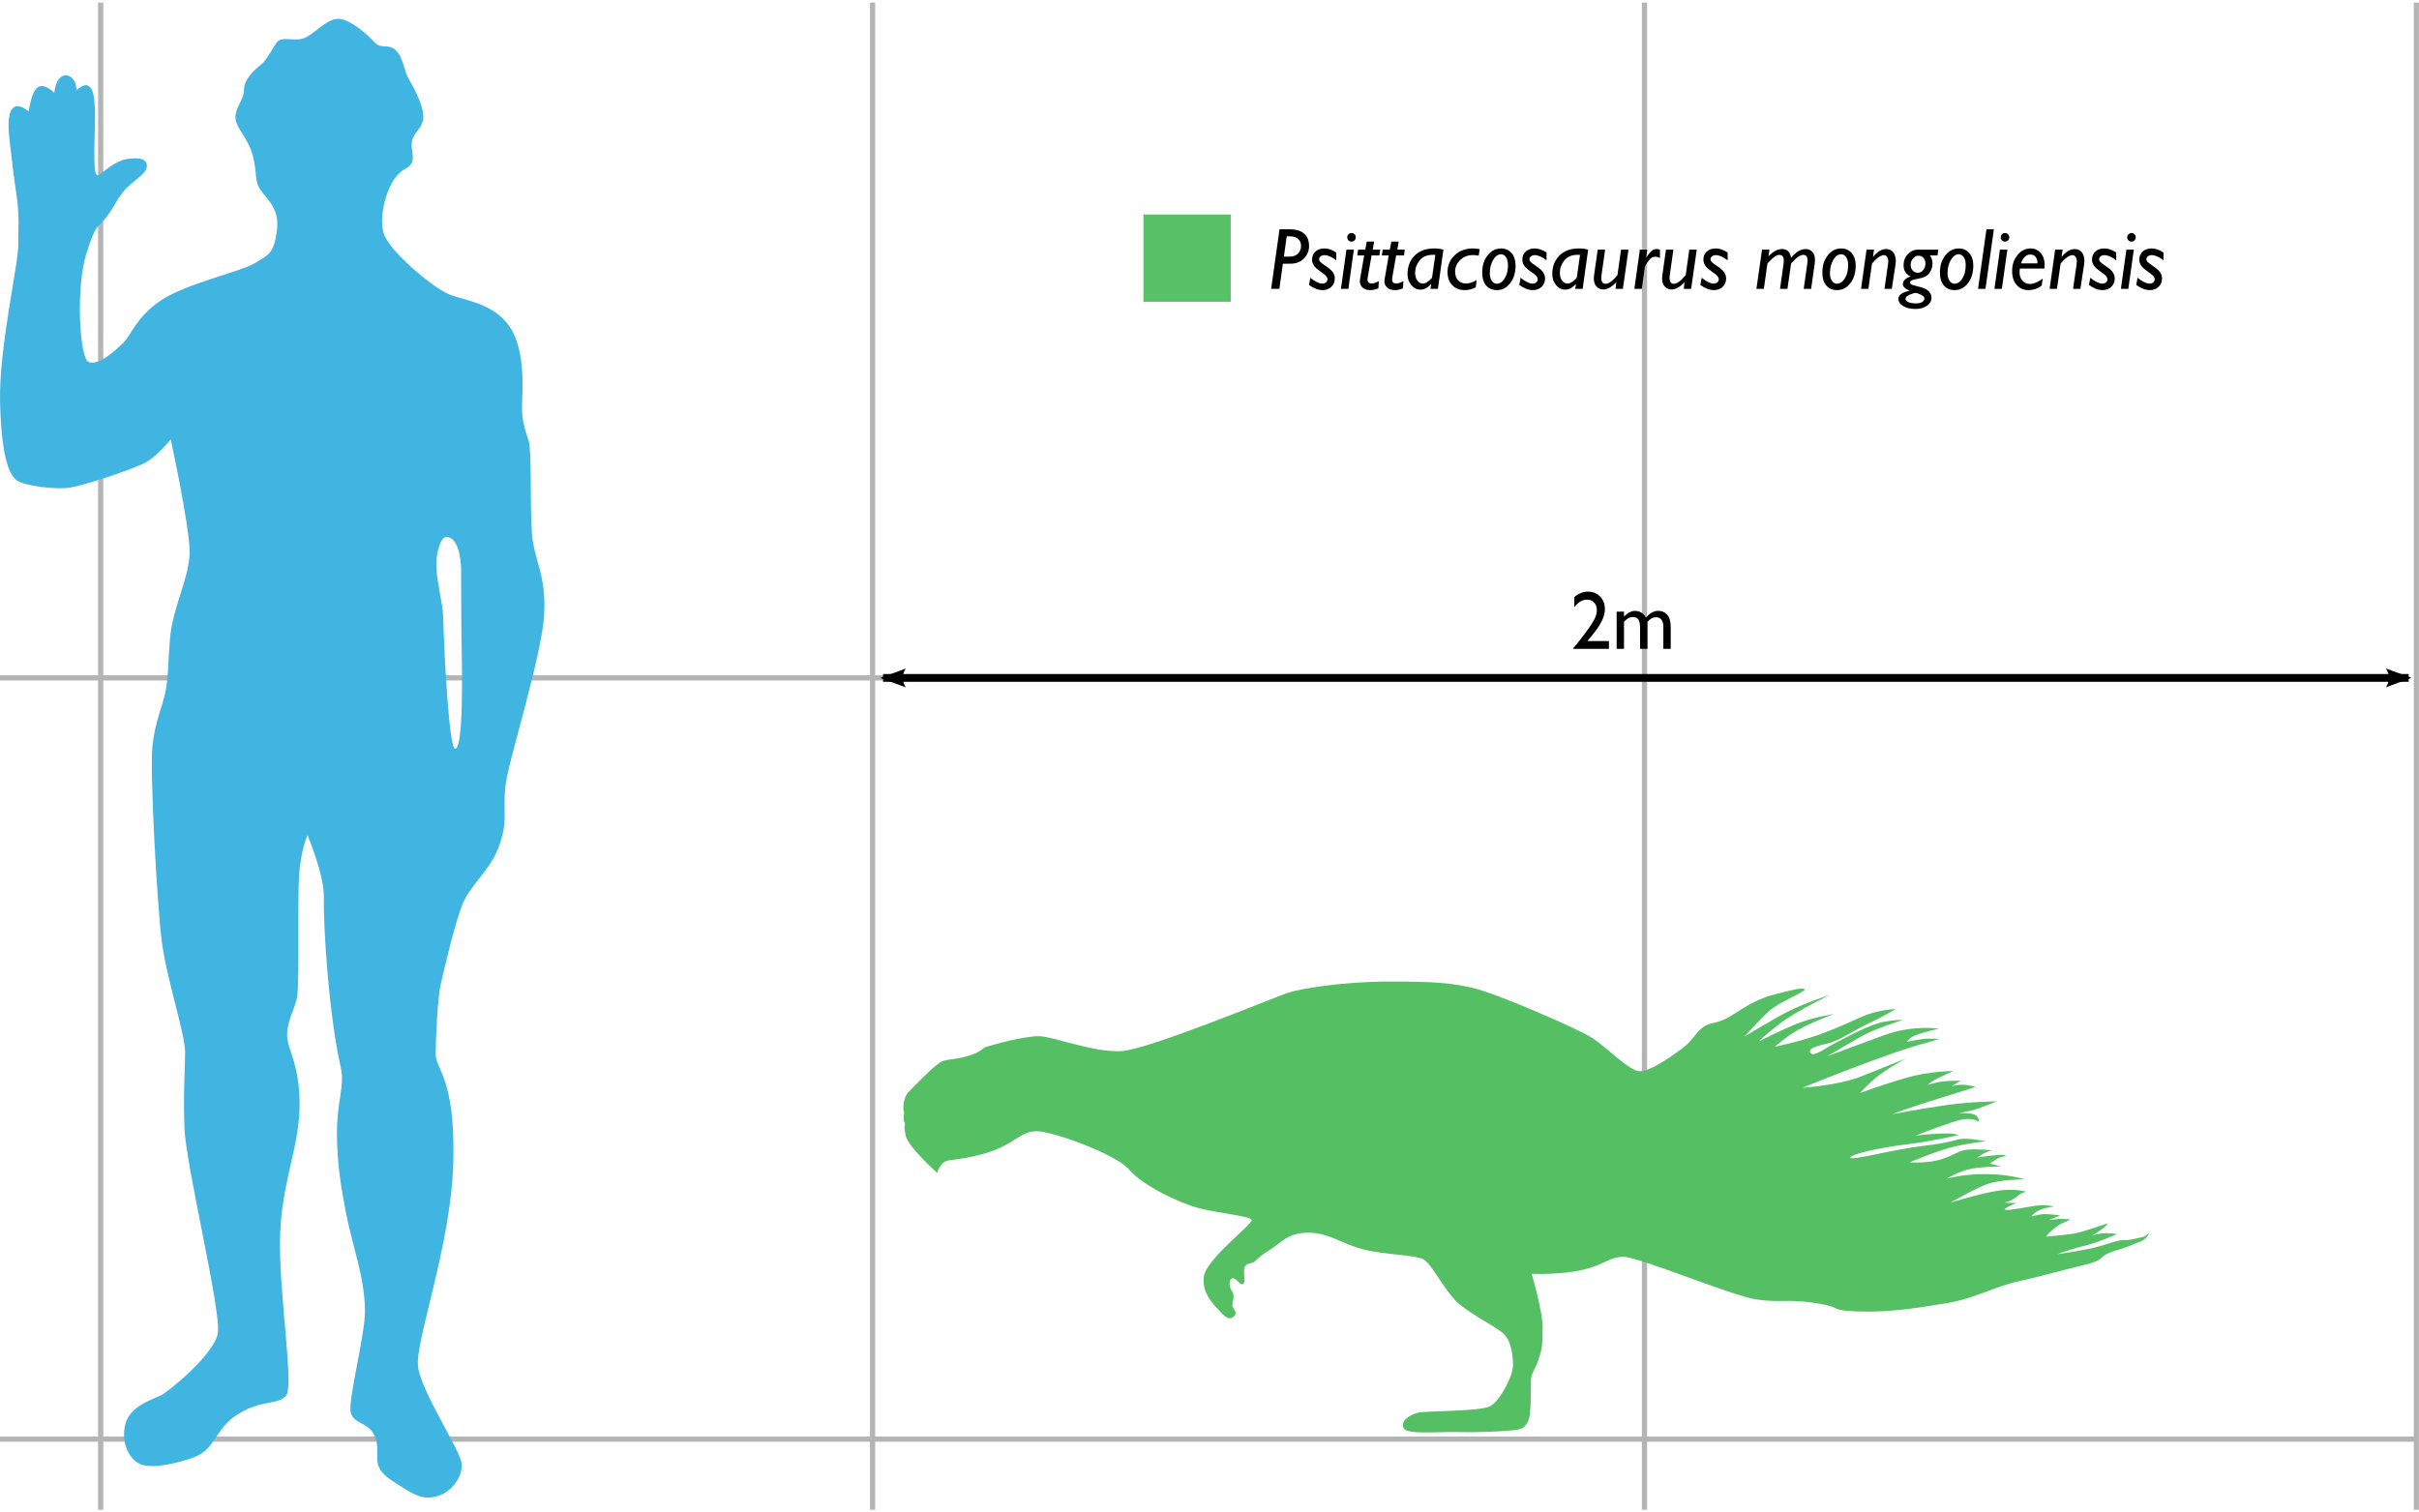 <?xml version="1.0" encoding="UTF-8" standalone="no"?>
<!-- Created with Inkscape (http://www.inkscape.org/) -->

<svg
   xmlns:svg="http://www.w3.org/2000/svg"
   xmlns="http://www.w3.org/2000/svg"
   version="1.1"
   width="466.937"
   height="292"
   id="svg2"
   style="display:inline">
  <defs
     id="defs4">
    <marker
       refX="0"
       refY="0"
       orient="auto"
       id="Arrow2Lend"
       style="overflow:visible">
      <path
         d="M 8.719,4.034 -2.207,0.016 8.719,-4.002 c -1.745,2.372 -1.735,5.617 -6e-7,8.035 z"
         transform="matrix(-1.1,0,0,-1.1,-1.1,0)"
         id="path3691"
         style="font-size:12px;fill-rule:evenodd;stroke-width:0.625;stroke-linejoin:round" />
    </marker>
    <marker
       refX="0"
       refY="0"
       orient="auto"
       id="Arrow2Lstart"
       style="overflow:visible">
      <path
         d="M 8.719,4.034 -2.207,0.016 8.719,-4.002 c -1.745,2.372 -1.735,5.617 -6e-7,8.035 z"
         transform="matrix(1.1,0,0,1.1,1.1,0)"
         id="path3688"
         style="font-size:12px;fill-rule:evenodd;stroke-width:0.625;stroke-linejoin:round" />
    </marker>
    <marker
       refX="0"
       refY="0"
       orient="auto"
       id="Arrow1Lstart"
       style="overflow:visible">
      <path
         d="M 0,0 5,-5 -12.5,0 5,5 0,0 z"
         transform="matrix(0.8,0,0,0.8,10,0)"
         id="path3670"
         style="fill-rule:evenodd;stroke:#000000;stroke-width:1pt;marker-start:none" />
    </marker>
    <marker
       refX="0"
       refY="0"
       orient="auto"
       id="Arrow2Lstart-1"
       style="overflow:visible">
      <path
         d="M 8.719,4.034 -2.207,0.016 8.719,-4.002 c -1.745,2.372 -1.735,5.617 -6e-7,8.035 z"
         transform="matrix(1.1,0,0,1.1,1.1,0)"
         id="path3688-7"
         style="font-size:12px;fill-rule:evenodd;stroke-width:0.625;stroke-linejoin:round" />
    </marker>
    <marker
       refX="0"
       refY="0"
       orient="auto"
       id="Arrow2Lend-4"
       style="overflow:visible">
      <path
         d="M 8.719,4.034 -2.207,0.016 8.719,-4.002 c -1.745,2.372 -1.735,5.617 -6e-7,8.035 z"
         transform="matrix(-1.1,0,0,-1.1,-1.1,0)"
         id="path3691-0"
         style="font-size:12px;fill-rule:evenodd;stroke-width:0.625;stroke-linejoin:round" />
    </marker>
  </defs>
  <g
     transform="translate(45.194,0.5)"
     id="layer3"
     style="display:inline">
    <path
       d="m -45.194,277.363 466.401,0"
       id="path4493"
       style="color:#000000;fill:none;stroke:#b4b4b4;stroke-width:1;stroke-linecap:butt;stroke-linejoin:miter;stroke-miterlimit:4;stroke-opacity:1;stroke-dasharray:none;stroke-dashoffset:0;marker:none;visibility:visible;display:inline;overflow:visible;enable-background:accumulate" />
    <path
       d="m 123.239,291 0,-291"
       id="path4495"
       style="color:#000000;fill:none;stroke:#b4b4b4;stroke-width:1;stroke-linecap:butt;stroke-linejoin:miter;stroke-miterlimit:4;stroke-opacity:1;stroke-dasharray:none;stroke-dashoffset:0;marker:none;visibility:visible;display:inline;overflow:visible;enable-background:accumulate" />
    <path
       d="m 272.236,291 0,-291"
       id="path4497"
       style="color:#000000;fill:none;stroke:#b4b4b4;stroke-width:1;stroke-linecap:butt;stroke-linejoin:miter;stroke-miterlimit:4;stroke-opacity:1;stroke-dasharray:none;stroke-dashoffset:0;marker:none;visibility:visible;display:inline;overflow:visible;enable-background:accumulate" />
    <path
       d="m 290,130.386 -335.194,0"
       id="path4499"
       style="color:#000000;fill:none;stroke:#b4b4b4;stroke-width:1;stroke-linecap:butt;stroke-linejoin:miter;stroke-miterlimit:4;stroke-opacity:1;stroke-dasharray:none;stroke-dashoffset:0;marker:none;visibility:visible;display:inline;overflow:visible;enable-background:accumulate" />
    <path
       d="m 421.234,291 0,-291"
       id="path4497-8"
       style="color:#000000;fill:none;stroke:#b4b4b4;stroke-width:1;stroke-linecap:butt;stroke-linejoin:miter;stroke-miterlimit:4;stroke-opacity:1;stroke-dasharray:none;stroke-dashoffset:0;marker:none;visibility:visible;display:inline;overflow:visible;enable-background:accumulate" />
    <path
       d="m 125.259,130.386 294.492,0"
       id="path3665"
       style="color:#000000;fill:none;stroke:#000000;stroke-width:1.5;stroke-opacity:1;marker:none;marker-start:url(#Arrow2Lstart);marker-end:url(#Arrow2Lend);visibility:visible;display:inline;overflow:visible;enable-background:accumulate" />
    <g
       id="text4673"
       style="font-size:31.973px;font-style:normal;font-variant:normal;font-weight:normal;font-stretch:normal;text-align:start;line-height:125%;writing-mode:lr-tb;text-anchor:start;fill:#000000;fill-opacity:1;stroke:none;font-family:Gisha;-inkscape-font-specification:Gisha">
      <path
         d="m 261.223,123.267 4.153,0 0,1.507 -6.9,0 0,-0.109 0.656,-0.773 c 1.025,-1.27 1.841,-2.347 2.447,-3.232 0.606,-0.885 1.002,-1.553 1.186,-2.006 0.185,-0.453 0.277,-0.9 0.277,-1.343 0,-0.614 -0.174,-1.107 -0.523,-1.479 -0.349,-0.372 -0.812,-0.558 -1.389,-0.558 -0.437,0 -0.868,0.129 -1.292,0.386 -0.424,0.258 -0.805,0.621 -1.144,1.089 l 0,-1.983 c 0.848,-0.692 1.722,-1.038 2.623,-1.038 0.952,10e-6 1.737,0.317 2.353,0.952 0.617,0.635 0.925,1.441 0.925,2.42 -10e-6,0.437 -0.077,0.904 -0.23,1.401 -0.154,0.497 -0.425,1.069 -0.816,1.717 -0.39,0.648 -1.054,1.531 -1.99,2.65 z"
         id="path4630"
         style="font-size:15.986px;font-family:Gill Sans MT;-inkscape-font-specification:Gill Sans MT" />
      <path
         d="m 272.815,119.559 0,5.214 -1.428,0 0,-3.997 c -1e-5,-0.796 -0.107,-1.352 -0.32,-1.667 -0.213,-0.315 -0.585,-0.472 -1.116,-0.472 -0.297,1e-5 -0.569,0.068 -0.816,0.203 -0.247,0.135 -0.529,0.375 -0.847,0.718 l 0,5.214 -1.421,0 0,-7.181 1.421,0 0,0.945 c 0.723,-0.723 1.431,-1.085 2.123,-1.085 0.911,0 1.616,0.432 2.115,1.296 0.76,-0.874 1.553,-1.311 2.381,-1.311 0.697,0 1.271,0.255 1.721,0.765 0.45,0.51 0.675,1.288 0.675,2.334 l 0,4.239 -1.421,0 0,-4.254 c -1e-5,-0.598 -0.122,-1.056 -0.367,-1.374 -0.245,-0.317 -0.596,-0.476 -1.054,-0.476 -0.588,10e-6 -1.137,0.297 -1.647,0.89 z"
         id="path4632"
         style="font-size:15.986px;font-family:Gill Sans MT;-inkscape-font-specification:Gill Sans MT" />
    </g>
    <path
       d="m 175.516,40.909 16.859,0 0,16.859 -16.859,0 0,-16.859 z"
       id="rect4677"
       style="font-size:20px;color:#000000;fill:#59c167;fill-opacity:1;fill-rule:nonzero;stroke:none;stroke-width:1;marker:none;visibility:visible;display:inline;overflow:visible;enable-background:accumulate" />
    <g
       id="text4679"
       style="font-size:16.867px;font-style:normal;font-variant:normal;font-weight:normal;font-stretch:normal;text-align:start;line-height:125%;writing-mode:lr-tb;text-anchor:start;fill:#000000;fill-opacity:1;stroke:none;font-family:Gisha;-inkscape-font-specification:Gisha">
      <path
         d="m 201.794,43.77 1.977,0 c 1.186,1.2e-5 2.103,0.275 2.751,0.824 0.648,0.549 0.972,1.362 0.972,2.438 -1e-5,0.884 -0.321,1.669 -0.964,2.355 -0.642,0.686 -1.546,1.03 -2.71,1.029 l -1.384,0 -0.675,4.859 -1.59,0 z m 1.384,1.367 -0.544,3.912 1.112,0 c 0.692,6e-6 1.231,-0.199 1.618,-0.597 0.387,-0.398 0.581,-0.891 0.581,-1.478 -1e-5,-0.555 -0.181,-0.999 -0.544,-1.334 -0.362,-0.335 -0.878,-0.502 -1.548,-0.502 z"
         id="path4636"
         style="font-style:italic;font-family:Gill Sans MT;-inkscape-font-specification:Gill Sans MT Italic" />
      <path
         d="m 212.748,48.258 0,1.499 c -0.873,-0.664 -1.633,-0.997 -2.281,-0.997 -0.291,7e-6 -0.535,0.078 -0.733,0.235 -0.198,0.156 -0.296,0.345 -0.296,0.564 -1e-5,0.143 0.062,0.295 0.185,0.457 0.124,0.162 0.513,0.463 1.169,0.902 0.656,0.439 1.098,0.843 1.326,1.211 0.228,0.368 0.342,0.741 0.342,1.12 -10e-6,0.664 -0.221,1.208 -0.663,1.631 -0.442,0.423 -1.003,0.634 -1.684,0.634 -0.84,0 -1.716,-0.332 -2.627,-0.997 l 0.247,-1.384 c 0.944,0.752 1.721,1.128 2.331,1.128 0.286,10e-7 0.52,-0.08 0.704,-0.239 0.184,-0.159 0.276,-0.36 0.276,-0.601 0,-0.181 -0.067,-0.366 -0.202,-0.556 -0.135,-0.189 -0.526,-0.509 -1.174,-0.959 -0.648,-0.45 -1.076,-0.851 -1.285,-1.202 -0.209,-0.351 -0.313,-0.706 -0.313,-1.062 0,-0.653 0.217,-1.179 0.651,-1.577 0.434,-0.398 1.01,-0.597 1.73,-0.597 0.758,8e-6 1.524,0.264 2.298,0.791 z"
         id="path4638"
         style="font-style:italic;font-family:Gill Sans MT;-inkscape-font-specification:Gill Sans MT Italic" />
      <path
         d="m 214.864,45.326 c 0,-0.231 0.081,-0.427 0.243,-0.589 0.162,-0.162 0.356,-0.243 0.581,-0.243 0.225,1.1e-5 0.419,0.081 0.581,0.243 0.162,0.162 0.243,0.358 0.243,0.589 0,0.225 -0.081,0.419 -0.243,0.581 -0.162,0.162 -0.356,0.243 -0.581,0.243 -0.225,9e-6 -0.419,-0.081 -0.581,-0.243 -0.162,-0.162 -0.243,-0.356 -0.243,-0.581 z m 1.277,2.372 -1.062,7.577 -1.433,0 1.062,-7.577 z"
         id="path4640"
         style="font-style:italic;font-family:Gill Sans MT;-inkscape-font-specification:Gill Sans MT Italic" />
      <path
         d="m 221.231,47.698 -0.156,1.12 -1.515,0 -0.725,4.143 c -0.038,0.209 -0.058,0.384 -0.058,0.527 0,0.494 0.266,0.741 0.799,0.741 0.395,10e-7 0.857,-0.151 1.384,-0.453 l -0.082,1.4 c -0.527,0.225 -1.051,0.338 -1.573,0.338 -0.62,0 -1.11,-0.158 -1.47,-0.474 -0.36,-0.316 -0.539,-0.732 -0.539,-1.248 0,-0.126 0.014,-0.255 0.041,-0.387 l 0.791,-4.587 -1.334,0 0.173,-1.12 1.375,0 0.288,-1.548 1.417,0 -0.264,1.548 z"
         id="path4642"
         style="font-style:italic;font-family:Gill Sans MT;-inkscape-font-specification:Gill Sans MT Italic" />
      <path
         d="m 225.975,47.698 -0.156,1.12 -1.515,0 -0.725,4.143 c -0.038,0.209 -0.058,0.384 -0.058,0.527 0,0.494 0.266,0.741 0.799,0.741 0.395,10e-7 0.857,-0.151 1.384,-0.453 l -0.082,1.4 c -0.527,0.225 -1.051,0.338 -1.573,0.338 -0.62,0 -1.11,-0.158 -1.47,-0.474 -0.36,-0.316 -0.539,-0.732 -0.539,-1.248 -10e-6,-0.126 0.014,-0.255 0.041,-0.387 l 0.791,-4.587 -1.334,0 0.173,-1.12 1.375,0 0.288,-1.548 1.417,0 -0.264,1.548 z"
         id="path4644"
         style="font-style:italic;font-family:Gill Sans MT;-inkscape-font-specification:Gill Sans MT Italic" />
      <path
         d="m 233.428,47.698 -1.062,7.577 -1.433,0 0.14,-0.873 -0.033,-0.041 c -0.664,0.708 -1.345,1.062 -2.043,1.062 -0.692,0 -1.281,-0.292 -1.767,-0.877 -0.486,-0.585 -0.729,-1.292 -0.729,-2.121 0,-1.439 0.452,-2.625 1.355,-3.558 0.903,-0.933 2.165,-1.4 3.784,-1.4 0.659,8e-6 1.255,0.077 1.787,0.231 z m -2.191,5.386 0.626,-4.373 c -0.154,-0.011 -0.302,-0.016 -0.445,-0.016 -1.126,7e-6 -1.982,0.358 -2.57,1.075 -0.588,0.717 -0.881,1.517 -0.881,2.401 0,0.609 0.141,1.108 0.424,1.495 0.283,0.387 0.641,0.581 1.075,0.581 0.346,1e-6 0.725,-0.172 1.137,-0.515 0.412,-0.343 0.623,-0.559 0.634,-0.647 z"
         id="path4646"
         style="font-style:italic;font-family:Gill Sans MT;-inkscape-font-specification:Gill Sans MT Italic" />
      <path
         d="m 239.836,53.587 -0.165,1.384 c -0.659,0.362 -1.362,0.544 -2.108,0.544 -1.016,0 -1.827,-0.317 -2.434,-0.951 -0.607,-0.634 -0.91,-1.481 -0.91,-2.541 0,-1.279 0.46,-2.358 1.38,-3.237 0.92,-0.878 2.096,-1.318 3.529,-1.318 0.362,8e-6 0.796,0.044 1.301,0.132 l -0.189,1.268 c -0.357,-0.082 -0.722,-0.124 -1.095,-0.124 -0.994,7e-6 -1.819,0.318 -2.475,0.955 -0.656,0.637 -0.984,1.381 -0.984,2.232 0,0.714 0.185,1.275 0.556,1.684 0.371,0.409 0.877,0.614 1.52,0.614 0.681,10e-7 1.373,-0.214 2.075,-0.642 z"
         id="path4648"
         style="font-style:italic;font-family:Gill Sans MT;-inkscape-font-specification:Gill Sans MT Italic" />
      <path
         d="m 244.539,47.468 c 0.851,8e-6 1.533,0.301 2.047,0.902 0.513,0.601 0.77,1.401 0.77,2.401 -1e-5,1.384 -0.346,2.52 -1.038,3.41 -0.692,0.889 -1.543,1.334 -2.553,1.334 -0.889,0 -1.587,-0.299 -2.092,-0.898 -0.505,-0.598 -0.758,-1.43 -0.758,-2.495 0,-1.323 0.349,-2.43 1.046,-3.319 0.697,-0.889 1.557,-1.334 2.578,-1.334 z m 0,1.128 c -0.588,6e-6 -1.094,0.364 -1.52,1.091 -0.426,0.728 -0.638,1.588 -0.638,2.582 -1e-5,0.593 0.128,1.076 0.383,1.45 0.255,0.373 0.572,0.56 0.951,0.56 0.598,1e-6 1.11,-0.34 1.536,-1.021 0.426,-0.681 0.638,-1.537 0.638,-2.57 -1e-5,-0.637 -0.124,-1.145 -0.371,-1.524 -0.247,-0.379 -0.574,-0.568 -0.98,-0.568 z"
         id="path4650"
         style="font-style:italic;font-family:Gill Sans MT;-inkscape-font-specification:Gill Sans MT Italic" />
      <path
         d="m 253.335,48.258 0,1.499 c -0.873,-0.664 -1.633,-0.997 -2.281,-0.997 -0.291,7e-6 -0.535,0.078 -0.733,0.235 -0.198,0.156 -0.296,0.345 -0.296,0.564 0,0.143 0.062,0.295 0.185,0.457 0.124,0.162 0.513,0.463 1.17,0.902 0.656,0.439 1.098,0.843 1.326,1.211 0.228,0.368 0.342,0.741 0.342,1.12 0,0.664 -0.221,1.208 -0.663,1.631 -0.442,0.423 -1.003,0.634 -1.684,0.634 -0.84,0 -1.716,-0.332 -2.627,-0.997 l 0.247,-1.384 c 0.944,0.752 1.721,1.128 2.331,1.128 0.286,10e-7 0.52,-0.08 0.704,-0.239 0.184,-0.159 0.276,-0.36 0.276,-0.601 0,-0.181 -0.067,-0.366 -0.202,-0.556 -0.135,-0.189 -0.526,-0.509 -1.174,-0.959 -0.648,-0.45 -1.076,-0.851 -1.285,-1.202 -0.209,-0.351 -0.313,-0.706 -0.313,-1.062 0,-0.653 0.217,-1.179 0.651,-1.577 0.434,-0.398 1.01,-0.597 1.73,-0.597 0.758,8e-6 1.524,0.264 2.298,0.791 z"
         id="path4652"
         style="font-style:italic;font-family:Gill Sans MT;-inkscape-font-specification:Gill Sans MT Italic" />
      <path
         d="m 261.365,47.698 -1.062,7.577 -1.433,0 0.14,-0.873 -0.033,-0.041 c -0.664,0.708 -1.345,1.062 -2.043,1.062 -0.692,0 -1.281,-0.292 -1.767,-0.877 -0.486,-0.585 -0.729,-1.292 -0.729,-2.121 0,-1.439 0.452,-2.625 1.355,-3.558 0.903,-0.933 2.165,-1.4 3.784,-1.4 0.659,8e-6 1.255,0.077 1.787,0.231 z m -2.191,5.386 0.626,-4.373 c -0.154,-0.011 -0.302,-0.016 -0.445,-0.016 -1.126,7e-6 -1.982,0.358 -2.57,1.075 -0.588,0.717 -0.881,1.517 -0.881,2.401 0,0.609 0.141,1.108 0.424,1.495 0.283,0.387 0.641,0.581 1.075,0.581 0.346,1e-6 0.725,-0.172 1.137,-0.515 0.412,-0.343 0.623,-0.559 0.634,-0.647 z"
         id="path4654"
         style="font-style:italic;font-family:Gill Sans MT;-inkscape-font-specification:Gill Sans MT Italic" />
      <path
         d="m 269.148,47.698 -1.079,7.577 -1.417,0 0.132,-1.285 c -0.873,0.933 -1.705,1.4 -2.495,1.4 -0.511,0 -0.943,-0.183 -1.297,-0.548 -0.354,-0.365 -0.531,-0.885 -0.531,-1.561 0,-0.192 0.014,-0.387 0.041,-0.585 l 0.708,-4.999 1.433,0 -0.708,4.999 c -0.022,0.165 -0.033,0.318 -0.033,0.461 -1e-5,0.758 0.28,1.137 0.84,1.137 0.588,1e-6 1.348,-0.557 2.281,-1.672 l 0.692,-4.925 z"
         id="path4656"
         style="font-style:italic;font-family:Gill Sans MT;-inkscape-font-specification:Gill Sans MT Italic" />
      <path
         d="m 272.78,47.698 -0.222,1.441 0.033,0.033 c 0.45,-0.642 0.807,-1.068 1.071,-1.277 0.264,-0.209 0.577,-0.313 0.939,-0.313 0.225,8e-6 0.434,0.038 0.626,0.115 l 0,1.622 c -0.302,-0.17 -0.596,-0.255 -0.881,-0.255 -0.28,6e-6 -0.53,0.07 -0.749,0.21 -0.22,0.14 -0.486,0.439 -0.799,0.898 -0.313,0.458 -0.475,0.737 -0.486,0.836 l -0.593,4.266 -1.433,0 1.062,-7.577 z"
         id="path4658"
         style="font-style:italic;font-family:Gill Sans MT;-inkscape-font-specification:Gill Sans MT Italic" />
      <path
         d="m 282.325,47.698 -1.079,7.577 -1.417,0 0.132,-1.285 c -0.873,0.933 -1.705,1.4 -2.495,1.4 -0.511,0 -0.943,-0.183 -1.297,-0.548 -0.354,-0.365 -0.531,-0.885 -0.531,-1.561 -10e-6,-0.192 0.014,-0.387 0.041,-0.585 l 0.708,-4.999 1.433,0 -0.708,4.999 c -0.022,0.165 -0.033,0.318 -0.033,0.461 0,0.758 0.28,1.137 0.84,1.137 0.587,1e-6 1.348,-0.557 2.281,-1.672 l 0.692,-4.925 z"
         id="path4660"
         style="font-style:italic;font-family:Gill Sans MT;-inkscape-font-specification:Gill Sans MT Italic" />
      <path
         d="m 288.288,48.258 0,1.499 c -0.873,-0.664 -1.633,-0.997 -2.281,-0.997 -0.291,7e-6 -0.535,0.078 -0.733,0.235 -0.198,0.156 -0.296,0.345 -0.296,0.564 -10e-6,0.143 0.062,0.295 0.185,0.457 0.124,0.162 0.513,0.463 1.169,0.902 0.656,0.439 1.098,0.843 1.326,1.211 0.228,0.368 0.342,0.741 0.342,1.12 -10e-6,0.664 -0.221,1.208 -0.663,1.631 -0.442,0.423 -1.003,0.634 -1.684,0.634 -0.84,0 -1.716,-0.332 -2.627,-0.997 l 0.247,-1.384 c 0.944,0.752 1.721,1.128 2.331,1.128 0.286,10e-7 0.52,-0.08 0.704,-0.239 0.184,-0.159 0.276,-0.36 0.276,-0.601 0,-0.181 -0.067,-0.366 -0.202,-0.556 -0.135,-0.189 -0.526,-0.509 -1.174,-0.959 -0.648,-0.45 -1.076,-0.851 -1.285,-1.202 -0.209,-0.351 -0.313,-0.706 -0.313,-1.062 -10e-6,-0.653 0.217,-1.179 0.651,-1.577 0.434,-0.398 1.01,-0.597 1.73,-0.597 0.758,8e-6 1.524,0.264 2.298,0.791 z"
         id="path4662"
         style="font-style:italic;font-family:Gill Sans MT;-inkscape-font-specification:Gill Sans MT Italic" />
      <path
         d="m 296.359,47.698 -0.198,1.318 c 0.884,-0.955 1.765,-1.433 2.644,-1.433 0.977,8e-6 1.551,0.568 1.721,1.705 0.922,-1.137 1.867,-1.705 2.833,-1.705 0.538,8e-6 0.97,0.184 1.297,0.552 0.327,0.368 0.49,0.884 0.49,1.548 -1e-5,0.209 -0.017,0.437 -0.049,0.684 l -0.692,4.909 -1.433,0 0.708,-4.975 c 0.027,-0.17 0.041,-0.329 0.041,-0.478 -1e-5,-0.741 -0.272,-1.112 -0.815,-1.112 -0.137,7e-6 -0.288,0.029 -0.453,0.086 -0.165,0.058 -0.349,0.152 -0.552,0.284 -0.203,0.132 -0.479,0.371 -0.828,0.717 -0.349,0.346 -0.531,0.568 -0.548,0.667 l -0.692,4.81 -1.433,0 0.675,-4.793 c 0.038,-0.236 0.058,-0.447 0.058,-0.634 0,-0.758 -0.299,-1.137 -0.898,-1.137 -0.379,7e-6 -0.85,0.265 -1.412,0.795 -0.563,0.53 -0.852,0.85 -0.869,0.959 l -0.675,4.81 -1.433,0 1.079,-7.577 z"
         id="path4664"
         style="font-style:italic;font-family:Gill Sans MT;-inkscape-font-specification:Gill Sans MT Italic" />
      <path
         d="m 310.196,47.468 c 0.851,8e-6 1.533,0.301 2.047,0.902 0.513,0.601 0.77,1.401 0.77,2.401 -10e-6,1.384 -0.346,2.52 -1.038,3.41 -0.692,0.889 -1.543,1.334 -2.553,1.334 -0.889,0 -1.587,-0.299 -2.092,-0.898 -0.505,-0.598 -0.758,-1.43 -0.758,-2.495 0,-1.323 0.349,-2.43 1.046,-3.319 0.697,-0.889 1.557,-1.334 2.578,-1.334 z m 0,1.128 c -0.588,6e-6 -1.094,0.364 -1.52,1.091 -0.426,0.728 -0.638,1.588 -0.638,2.582 0,0.593 0.128,1.076 0.383,1.45 0.255,0.373 0.572,0.56 0.951,0.56 0.598,1e-6 1.11,-0.34 1.536,-1.021 0.426,-0.681 0.638,-1.537 0.638,-2.57 0,-0.637 -0.124,-1.145 -0.371,-1.524 -0.247,-0.379 -0.574,-0.568 -0.98,-0.568 z"
         id="path4666"
         style="font-style:italic;font-family:Gill Sans MT;-inkscape-font-specification:Gill Sans MT Italic" />
      <path
         d="m 316.546,47.698 -0.189,1.334 0.033,0.033 c 0.807,-0.988 1.644,-1.482 2.512,-1.482 0.587,8e-6 1.043,0.216 1.367,0.647 0.324,0.431 0.486,0.987 0.486,1.668 0,0.192 -0.017,0.393 -0.049,0.601 l -0.725,4.777 -1.417,0 0.692,-4.826 c 0.027,-0.17 0.041,-0.327 0.041,-0.469 -1e-5,-0.395 -0.082,-0.697 -0.247,-0.906 -0.165,-0.209 -0.371,-0.313 -0.618,-0.313 -0.143,7e-6 -0.303,0.036 -0.482,0.107 -0.178,0.071 -0.369,0.181 -0.572,0.329 -0.203,0.148 -0.454,0.373 -0.754,0.675 -0.299,0.302 -0.457,0.494 -0.474,0.577 l -0.692,4.826 -1.417,0 1.062,-7.577 z"
         id="path4668"
         style="font-style:italic;font-family:Gill Sans MT;-inkscape-font-specification:Gill Sans MT Italic" />
      <path
         d="m 328.949,47.698 -0.148,1.12 -1.466,0 c 0.335,0.472 0.502,0.972 0.502,1.499 0,0.604 -0.136,1.137 -0.408,1.598 -0.272,0.461 -0.604,0.787 -0.997,0.976 -0.393,0.189 -0.899,0.34 -1.52,0.453 -0.62,0.113 -1.013,0.225 -1.178,0.338 -0.165,0.113 -0.247,0.246 -0.247,0.399 0,0.115 0.071,0.221 0.214,0.317 0.143,0.096 0.657,0.251 1.544,0.465 0.887,0.214 1.507,0.501 1.861,0.861 0.354,0.36 0.531,0.784 0.531,1.272 -10e-6,0.615 -0.291,1.128 -0.873,1.54 -0.582,0.412 -1.321,0.618 -2.215,0.618 -0.961,-4e-6 -1.75,-0.187 -2.368,-0.56 -0.618,-0.373 -0.927,-0.84 -0.927,-1.4 0,-0.73 0.728,-1.252 2.183,-1.565 -0.879,-0.324 -1.318,-0.769 -1.318,-1.334 0,-0.291 0.135,-0.564 0.404,-0.819 0.269,-0.255 0.634,-0.449 1.095,-0.581 -0.911,-0.434 -1.367,-1.159 -1.367,-2.174 0,-0.851 0.276,-1.568 0.828,-2.15 0.552,-0.582 1.215,-0.873 1.989,-0.873 z m -3.962,4.456 c 0.434,4e-6 0.789,-0.177 1.067,-0.531 0.277,-0.354 0.416,-0.767 0.416,-1.24 0,-0.445 -0.128,-0.808 -0.383,-1.091 -0.255,-0.283 -0.578,-0.424 -0.968,-0.424 -0.384,6e-6 -0.73,0.178 -1.038,0.535 -0.307,0.357 -0.461,0.763 -0.461,1.219 -1e-5,0.445 0.129,0.811 0.387,1.1 0.258,0.288 0.585,0.432 0.98,0.432 z m -0.321,5.922 c 0.489,-3e-6 0.878,-0.088 1.17,-0.264 0.291,-0.176 0.436,-0.404 0.437,-0.684 -1e-5,-0.275 -0.239,-0.523 -0.717,-0.745 -0.478,-0.222 -0.802,-0.334 -0.972,-0.334 -0.214,-10e-7 -0.594,0.114 -1.141,0.342 -0.546,0.228 -0.819,0.485 -0.819,0.77 0,0.28 0.183,0.502 0.548,0.667 0.365,0.165 0.863,0.247 1.495,0.247 z"
         id="path4670"
         style="font-style:italic;font-family:Gill Sans MT;-inkscape-font-specification:Gill Sans MT Italic" />
      <path
         d="m 332.894,47.468 c 0.851,8e-6 1.533,0.301 2.047,0.902 0.513,0.601 0.77,1.401 0.77,2.401 -1e-5,1.384 -0.346,2.52 -1.038,3.41 -0.692,0.889 -1.543,1.334 -2.553,1.334 -0.889,0 -1.587,-0.299 -2.092,-0.898 -0.505,-0.598 -0.758,-1.43 -0.758,-2.495 0,-1.323 0.349,-2.43 1.046,-3.319 0.697,-0.889 1.557,-1.334 2.578,-1.334 z m 0,1.128 c -0.588,6e-6 -1.094,0.364 -1.52,1.091 -0.426,0.728 -0.638,1.588 -0.638,2.582 0,0.593 0.128,1.076 0.383,1.45 0.255,0.373 0.572,0.56 0.951,0.56 0.598,1e-6 1.11,-0.34 1.536,-1.021 0.426,-0.681 0.638,-1.537 0.638,-2.57 0,-0.637 -0.124,-1.145 -0.371,-1.524 -0.247,-0.379 -0.574,-0.568 -0.98,-0.568 z"
         id="path4672"
         style="font-style:italic;font-family:Gill Sans MT;-inkscape-font-specification:Gill Sans MT Italic" />
      <path
         d="m 339.681,43.77 -1.622,11.506 -1.433,0 1.622,-11.506 z"
         id="path4674"
         style="font-style:italic;font-family:Gill Sans MT;-inkscape-font-specification:Gill Sans MT Italic" />
      <path
         d="m 341.007,45.326 c 0,-0.231 0.081,-0.427 0.243,-0.589 0.162,-0.162 0.356,-0.243 0.581,-0.243 0.225,1.1e-5 0.419,0.081 0.581,0.243 0.162,0.162 0.243,0.358 0.243,0.589 0,0.225 -0.081,0.419 -0.243,0.581 -0.162,0.162 -0.356,0.243 -0.581,0.243 -0.225,9e-6 -0.419,-0.081 -0.581,-0.243 -0.162,-0.162 -0.243,-0.356 -0.243,-0.581 z m 1.277,2.372 -1.062,7.577 -1.433,0 1.062,-7.577 z"
         id="path4676"
         style="font-style:italic;font-family:Gill Sans MT;-inkscape-font-specification:Gill Sans MT Italic" />
      <path
         d="m 349.111,53.299 -0.206,1.367 c -0.769,0.566 -1.612,0.848 -2.528,0.848 -0.955,0 -1.723,-0.334 -2.302,-1.001 -0.579,-0.667 -0.869,-1.555 -0.869,-2.664 0,-1.235 0.347,-2.274 1.042,-3.117 0.695,-0.843 1.544,-1.264 2.549,-1.264 0.769,8e-6 1.408,0.295 1.919,0.885 0.511,0.59 0.766,1.352 0.766,2.285 0,0.231 -0.017,0.467 -0.049,0.708 l -4.727,0 c -0.044,0.253 -0.066,0.494 -0.066,0.725 0,0.697 0.191,1.248 0.572,1.651 0.382,0.404 0.861,0.605 1.437,0.605 0.703,1e-6 1.524,-0.343 2.463,-1.029 z m -4.184,-2.948 3.171,0 c 0,-0.527 -0.119,-0.943 -0.358,-1.248 -0.239,-0.305 -0.575,-0.457 -1.009,-0.457 -0.824,6e-6 -1.425,0.568 -1.804,1.705 z"
         id="path4678"
         style="font-style:italic;font-family:Gill Sans MT;-inkscape-font-specification:Gill Sans MT Italic" />
      <path
         d="m 352.949,47.698 -0.189,1.334 0.033,0.033 c 0.807,-0.988 1.644,-1.482 2.512,-1.482 0.587,8e-6 1.043,0.216 1.367,0.647 0.324,0.431 0.486,0.987 0.486,1.668 0,0.192 -0.017,0.393 -0.049,0.601 l -0.725,4.777 -1.417,0 0.692,-4.826 c 0.027,-0.17 0.041,-0.327 0.041,-0.469 -10e-6,-0.395 -0.082,-0.697 -0.247,-0.906 -0.165,-0.209 -0.371,-0.313 -0.618,-0.313 -0.143,7e-6 -0.303,0.036 -0.482,0.107 -0.178,0.071 -0.369,0.181 -0.572,0.329 -0.203,0.148 -0.454,0.373 -0.754,0.675 -0.299,0.302 -0.457,0.494 -0.474,0.577 l -0.692,4.826 -1.417,0 1.062,-7.577 z"
         id="path4680"
         style="font-style:italic;font-family:Gill Sans MT;-inkscape-font-specification:Gill Sans MT Italic" />
      <path
         d="m 363.301,48.258 0,1.499 c -0.873,-0.664 -1.633,-0.997 -2.281,-0.997 -0.291,7e-6 -0.535,0.078 -0.733,0.235 -0.198,0.156 -0.296,0.345 -0.296,0.564 0,0.143 0.062,0.295 0.185,0.457 0.124,0.162 0.513,0.463 1.17,0.902 0.656,0.439 1.098,0.843 1.326,1.211 0.228,0.368 0.342,0.741 0.342,1.12 0,0.664 -0.221,1.208 -0.663,1.631 -0.442,0.423 -1.003,0.634 -1.684,0.634 -0.84,0 -1.716,-0.332 -2.627,-0.997 l 0.247,-1.384 c 0.944,0.752 1.721,1.128 2.331,1.128 0.286,10e-7 0.52,-0.08 0.704,-0.239 0.184,-0.159 0.276,-0.36 0.276,-0.601 -10e-6,-0.181 -0.067,-0.366 -0.202,-0.556 -0.135,-0.189 -0.526,-0.509 -1.174,-0.959 -0.648,-0.45 -1.076,-0.851 -1.285,-1.202 -0.209,-0.351 -0.313,-0.706 -0.313,-1.062 0,-0.653 0.217,-1.179 0.651,-1.577 0.434,-0.398 1.01,-0.597 1.73,-0.597 0.758,8e-6 1.524,0.264 2.298,0.791 z"
         id="path4682"
         style="font-style:italic;font-family:Gill Sans MT;-inkscape-font-specification:Gill Sans MT Italic" />
      <path
         d="m 365.418,45.326 c 0,-0.231 0.081,-0.427 0.243,-0.589 0.162,-0.162 0.356,-0.243 0.581,-0.243 0.225,1.1e-5 0.419,0.081 0.581,0.243 0.162,0.162 0.243,0.358 0.243,0.589 0,0.225 -0.081,0.419 -0.243,0.581 -0.162,0.162 -0.356,0.243 -0.581,0.243 -0.225,9e-6 -0.419,-0.081 -0.581,-0.243 -0.162,-0.162 -0.243,-0.356 -0.243,-0.581 z m 1.277,2.372 -1.062,7.577 -1.433,0 1.062,-7.577 z"
         id="path4684"
         style="font-style:italic;font-family:Gill Sans MT;-inkscape-font-specification:Gill Sans MT Italic" />
      <path
         d="m 372.427,48.258 0,1.499 c -0.873,-0.664 -1.633,-0.997 -2.281,-0.997 -0.291,7e-6 -0.535,0.078 -0.733,0.235 -0.198,0.156 -0.296,0.345 -0.296,0.564 0,0.143 0.062,0.295 0.185,0.457 0.124,0.162 0.513,0.463 1.17,0.902 0.656,0.439 1.098,0.843 1.326,1.211 0.228,0.368 0.342,0.741 0.342,1.12 -1e-5,0.664 -0.221,1.208 -0.663,1.631 -0.442,0.423 -1.003,0.634 -1.684,0.634 -0.84,0 -1.716,-0.332 -2.627,-0.997 l 0.247,-1.384 c 0.944,0.752 1.721,1.128 2.331,1.128 0.286,10e-7 0.52,-0.08 0.704,-0.239 0.184,-0.159 0.276,-0.36 0.276,-0.601 0,-0.181 -0.067,-0.366 -0.202,-0.556 -0.135,-0.189 -0.526,-0.509 -1.174,-0.959 -0.648,-0.45 -1.076,-0.851 -1.285,-1.202 -0.209,-0.351 -0.313,-0.706 -0.313,-1.062 0,-0.653 0.217,-1.179 0.651,-1.577 0.434,-0.398 1.01,-0.597 1.73,-0.597 0.758,8e-6 1.524,0.264 2.298,0.791 z"
         id="path4686"
         style="font-style:italic;font-family:Gill Sans MT;-inkscape-font-specification:Gill Sans MT Italic" />
    </g>
    <path
       d="m 142.596,226.435 c 0,0 -5.556,-4.95 -6.061,-7.173 -0.505,-2.223 0.101,-2.071 -0.253,-2.627 -0.354,-0.556 0.051,-1.616 -0.101,-2.02 -0.152,-0.404 -0.253,-2.627 1.01,-3.889 1.263,-1.263 5.304,-5.556 6.617,-5.91 1.313,-0.354 3.182,-0.354 5.455,-1.162 2.273,-0.808 1.768,-1.212 3.081,-1.616 1.313,-0.404 7.173,-2.02 9.951,-1.97 2.778,0.051 10.557,3.182 15.861,2.879 5.304,-0.303 29.55,-10.406 32.176,-11.264 2.627,-0.859 10.86,-2.172 19.599,-2.172 8.739,0 11.921,0.253 16.214,1.263 4.294,1.01 19.902,7.678 22.933,9.648 3.031,1.97 7.274,6.516 9.244,6.415 1.97,-0.101 5.354,-2.374 7.88,-4.243 2.526,-1.869 2.728,-3.132 4.142,-4.193 1.414,-1.061 2.778,-0.707 5.001,-1.97 2.223,-1.263 4.698,-3.283 8.436,-4.294 3.738,-1.01 6.011,-1.566 6.264,-1.111 0.253,0.455 -4.9,2.374 -6.971,4.294 -2.071,1.919 -4.597,4.799 -4.597,4.799 0,0 5.102,-3.132 8.335,-4.799 3.233,-1.667 8.132,-3.233 8.132,-3.233 0,0 -6.415,3.081 -9.547,5.455 -3.132,2.374 -4.193,3.536 -4.193,3.536 0,0 4.849,-2.475 7.779,-3.586 2.93,-1.111 6.769,-1.717 6.769,-1.717 0,0 -4.395,1.616 -6.971,3.081 -2.576,1.465 -4.445,3.233 -4.445,3.233 0,0 5.506,-1.061 10.406,-3.031 4.9,-1.97 6.213,-2.879 8.587,-3.536 2.374,-0.657 4.294,-0.707 4.294,-0.707 0,0 -2.374,1.465 -5.102,2.728 -2.728,1.263 -5.758,3.334 -7.526,3.788 -1.768,0.455 -4.445,0.96 -3.839,1.919 0.606,0.96 2.778,-0.859 5.001,-1.97 2.223,-1.111 6.617,-3.586 9.395,-4.041 2.778,-0.455 3.435,-0.303 3.435,-0.303 0,0 -5.354,1.667 -7.93,3.132 -2.576,1.465 -6.668,3.889 -6.668,3.889 0,0 8.086,-3.031 11.163,-4.142 5.455,-1.97 10.456,-1.212 10.456,-1.212 0,0 -4.445,0.96 -5.455,1.768 -1.01,0.808 -0.657,0.758 -0.657,0.758 0,0 2.361,-0.488 3.542,-0.58 0.975,-0.076 2.924,0.075 2.924,0.075 -0.536,-0.077 -1.524,0.389 -2.814,0.72 -7.219,1.852 -23.907,8.675 -23.907,8.675 0,0 6.819,-0.455 11.012,-2.071 4.193,-1.616 8.941,-3.586 8.941,-3.586 0,0 -4.041,2.223 -5.809,3.738 -1.768,1.515 -3.031,2.93 -3.031,2.93 0,0 4.344,-1.616 8.89,-2.93 4.546,-1.313 9.092,-1.313 9.092,-1.313 0,0 -1.162,0.556 -2.778,1.313 -1.616,0.758 -2.122,1.364 -2.122,1.364 0,0 1.616,-0.505 2.778,-0.657 1.162,-0.152 3.586,-0.152 3.586,-0.152 l -1.768,1.061 c 2.223,-0.707 4.597,0.152 4.597,0.152 0,0 -5.405,1.717 -9.143,2.879 -3.738,1.162 -6.92,2.374 -6.92,2.374 0,0 5.859,-1.111 10.557,-1.768 4.698,-0.657 9.648,-0.707 9.648,-0.707 0,0 -1.97,0.808 -3.738,1.414 -1.768,0.606 -3.788,0.859 -3.788,0.859 0,0 2.677,-0.152 3.435,0.404 0.758,0.556 0.606,1.263 0.606,1.263 0,0 -1.212,-0.859 -3.384,-0.404 -2.172,0.455 -8.84,3.081 -8.84,3.081 0,0 2.172,-0.303 4.95,-0.404 2.778,-0.101 3.334,0.303 3.334,0.303 0,0 -5.203,1.212 -9.9,1.768 -4.698,0.556 -11.113,1.919 -10.961,2.576 0.152,0.657 7.829,-1.515 14.143,-2.273 6.314,-0.758 5.96,-1.313 7.728,-1.364 1.768,-0.051 4.344,0.505 4.344,0.505 0,0 -2.273,0.152 -5.758,0.909 -3.485,0.758 -8.991,3.132 -8.991,3.132 0,0 3.485,0.253 6.162,-0.606 2.677,-0.859 3.283,-1.768 5.354,-1.869 2.071,-0.101 4.496,0.152 4.496,0.152 0,0 -0.657,0.051 -1.616,0.556 -0.96,0.505 -1.364,0.859 -1.364,0.859 0,0 1.768,-0.354 3.031,-0.404 1.263,-0.051 1.643,-0.347 2.627,0.101 -0.976,0.126 -1.332,0.272 -1.793,0.511 -0.326,0.17 -1.44,0.953 -1.44,0.953 l 2.223,0.556 c 0,0 -3.637,0 -5.91,0.455 -2.273,0.455 -4.698,1.919 -4.698,1.919 0,0 3.182,-0.96 7.728,-0.909 4.546,0.051 7.324,1.01 7.324,1.01 0,0 -4.648,0.017 -7.173,0.927 -2.526,0.909 -7.071,3.569 -7.071,3.569 0,0 7.173,-2.223 10.254,-2.425 3.081,-0.202 4.395,0.354 4.395,0.354 0,0 -0.707,-0.051 -1.869,0.909 -1.162,0.96 -2.425,1.162 -2.425,1.162 l 2.475,0.101 c 0,0 -0.455,0 -2.071,0.909 -1.616,0.909 3.123,0.037 4.647,-0.253 2.643,-0.5 4.592,-0.03 4.592,-0.03 0,0 -1.66,0.24 -2.772,0.695 -1.111,0.455 -1.618,1.254 -1.618,1.254 0,0 1.414,-0.455 2.627,-0.455 1.212,0 2.93,0.253 2.93,0.253 l -2.223,0.909 c 0,0 1.347,-0.2 2.012,-0.224 0.734,-0.026 2.183,0.072 2.183,0.072 0,0 -0.766,0.426 -1.184,0.566 -1.455,0.488 -3.817,2.787 -3.441,2.763 0.209,-0.013 4.468,-0.364 5.827,-0.679 1.697,-0.393 6.019,-1.893 6.019,-1.893 0,0 -0.404,0.657 -1.162,1.162 -0.758,0.505 -1.97,1.313 -1.97,1.313 0,0 0.606,-0.354 1.919,-0.505 1.313,-0.152 3.031,0.101 3.031,0.101 0,0 -3.889,1.717 -6.112,2.223 -2.223,0.505 -5.506,1.667 -5.506,1.667 0,0 5.91,-0.707 9.698,-1.97 3.788,-1.263 2.501,-0.353 5.38,-1.009 2.115,-0.482 1.365,-0.183 2.786,-1.137 -1.03,1.76 -1.746,1.578 -3.2,2.248 -2.778,1.162 -2.981,0.91 -4.8,1.718 -1.818,0.808 -0.721,1.311 -4.762,2.271 -4.041,0.96 -7.981,2.122 -12.578,3.132 -4.597,1.01 -8.335,3.283 -13.739,4.193 -5.405,0.909 -11.365,1.869 -17.326,1.616 -5.96,-0.253 -2.425,-0.758 -8.082,-1.616 -5.657,-0.859 -6.769,0 -11.466,-0.707 -4.698,-0.707 -22.832,-8.284 -25.66,-8.233 -2.829,0.051 -3.485,1.515 -7.829,2.526 -4.344,1.01 -9.85,0.758 -9.85,0.758 0,0 2.223,7.476 2.122,10.507 -0.101,3.031 0.101,3.182 -0.657,5.657 -0.758,2.475 -1.566,2.778 -1.616,4.597 -0.051,1.818 0.152,6.668 -0.606,7.88 -0.758,1.212 -1.111,1.364 -2.778,1.566 -1.667,0.202 -6.264,0.455 -10.406,0.354 -4.142,-0.101 -10.153,0.556 -10.759,-0.758 -0.606,-1.313 0.859,-2.425 2.576,-2.93 1.717,-0.505 12.375,-0.202 14.244,-1.364 1.869,-1.162 4.395,-5.91 4.294,-8.082 -0.101,-2.172 -0.404,-4.748 -2.122,-6.112 -1.717,-1.364 -5.354,-3.132 -8.132,-5.354 -2.778,-2.223 -5.354,-7.829 -7.021,-8.739 -1.667,-0.909 -7.577,-0.859 -11.769,-1.97 -4.193,-1.111 -6.617,-3.233 -10.608,-3.182 -3.99,0.051 -5.051,1.97 -7.476,3.435 -2.425,1.465 -2.576,2.223 -3.182,2.374 -0.606,0.152 -1.667,0.152 -1.616,1.667 0.051,1.515 0.253,2.324 -0.303,2.475 -0.556,0.152 -1.313,-1.414 -2.02,-1.111 -0.707,0.303 -0.556,1.768 0.051,2.526 0.606,0.758 -0.152,2.475 0.051,2.93 0.202,0.455 0.96,1.061 0.404,1.717 -0.556,0.657 -1.364,0.808 -2.475,-0.455 -1.111,-1.263 -3.839,-3.485 -3.485,-6.971 0.354,-3.485 9.597,-10.304 9.244,-11.062 -0.354,-0.758 -6.314,-1.263 -10.203,-2.273 -3.889,-1.01 -11.012,-4.496 -13.436,-7.425 -2.425,-2.93 -14.901,-7.526 -18.033,-7.425 -3.132,0.101 -4.243,2.728 -10.001,4.344 -5.758,1.616 -7.072,0.808 -8.082,1.97 -1.01,1.162 -0.859,1.869 -0.96,1.717 l 3e-5,0 0,-4e-5 z"
       transform="translate(-6.908,-0.5)"
       id="path4627"
       style="color:#000000;fill:#54bf63;fill-opacity:1;fill-rule:nonzero;stroke:none;stroke-width:1.5;marker:none;visibility:visible;display:inline;overflow:visible;enable-background:accumulate" />
    <path
       d="m -25.759,291 0,-291"
       id="path4495-1"
       style="color:#000000;fill:none;stroke:#b4b4b4;stroke-width:1;stroke-linecap:butt;stroke-linejoin:miter;stroke-miterlimit:4;stroke-opacity:1;stroke-dasharray:none;stroke-dashoffset:0;marker:none;visibility:visible;display:inline;overflow:visible;enable-background:accumulate" />
    <path
       d="m 19.974,3.138 c -2.273,0.126 -4.292,2.772 -6.312,3.656 -2.02,0.884 -4.427,-0.483 -5.438,0.906 -1.01,1.389 -1.895,3.397 -3.031,4.281 -1.136,0.884 -3.281,2.761 -3.281,4.781 0,2.02 -1.783,3.542 -1.656,5.562 0.126,2.02 2.522,3.807 3.406,7.469 0.884,3.662 0.141,4.667 1.656,6.688 1.515,2.02 3.538,3.646 2.906,7.812 -0.631,4.167 -1.535,4.421 -4.312,6.062 -2.778,1.641 -13.358,3.936 -18.156,7.219 -4.798,3.283 -5.576,6.671 -7.344,8.312 -1.768,1.641 -4.543,4.163 -6.438,3.531 -1.894,-0.631 -2.52,-14.624 -0.5,-20.938 2.02,-6.313 1.981,-4.537 3.875,-7.062 1.894,-2.525 1.515,-2.635 3.156,-4.781 1.641,-2.147 4.656,-3.452 4.656,-5.094 0,-1.641 -1.996,-1.593 -3.812,-1.344 -2.873,0.395 -5.406,3.566 -5.844,3.125 -0.916,-0.922 -0.249,-8.712 -0.375,-12.5 -0.126,-3.788 -0.649,-4.434 -1.406,-4.812 -0.758,-0.379 -2.156,0.906 -2.156,0.906 0.034,-3.314 -3.755,-4.513 -4.281,0.5 -3.277,-3.074 -4.325,-0.296 -4.938,3.625 0,0 -4.773,-4.452 -3.744,5.091 0.416,3.857 0.934,8.01 1.39,11.024 0.643,4.249 0.275,7.233 0.354,9.323 0.134,3.571 -3.784,20.05 -3.531,30.656 0.253,10.607 1.766,14.146 3.281,15.156 1.515,1.01 7.285,1.754 10.062,1.375 2.778,-0.379 12.54,-3.644 14.813,-4.906 2.273,-1.263 4.781,-4.438 4.781,-4.438 0,0 3.656,16.794 3.656,21.719 0,4.924 -3.276,10.627 -3.781,16.688 -0.505,6.061 -0.244,6.936 -0.875,10.219 -0.631,3.283 -2.026,5.668 -2.531,10.719 -0.505,5.051 0.897,30.178 1.781,37.375 0.884,7.197 4.531,18.058 4.531,21.594 0,3.536 -0.378,7.459 -0.125,14.656 0.253,7.197 7.195,35.616 6.438,39.656 -0.758,4.041 -9.202,10.991 -10.844,11.875 -1.641,0.884 -5.959,1.996 -6.969,5.531 -1.01,3.536 0.72,7.589 3.75,8.094 3.03,0.505 7.525,-0.871 9.469,-1.594 4.209,-1.565 3.979,-5.44 8.375,-8.25 4.609,-2.947 7.891,-1.762 9.406,-3.656 1.515,-1.894 -1.188,-18.075 -1.188,-29.312 0,-11.238 3.655,-18.041 3.781,-26.375 0.126,-8.334 -2.406,-11.128 -2.406,-13.906 0,-2.778 1.401,-4.788 1.906,-7.188 0.505,-2.399 0.122,-17.948 0.375,-23.125 0.253,-5.177 1.656,-8.312 1.656,-8.312 0,0 3.243,7.724 3.156,11.875 -0.117,5.585 0.914,22.615 3.281,33.062 0.785,3.465 -0.75,6.439 -0.75,12.5 0,6.061 0.839,10.808 1.75,15.531 1.287,6.667 3.589,12.186 3.656,18.938 0.044,4.419 -3.16,16.692 -2.781,19.344 0.379,2.652 3.676,1.873 4.812,5.156 1.136,3.283 -1.263,5.315 3.156,8.219 4.419,2.904 5.941,3.789 8.719,3.031 2.778,-0.758 4.908,-3.662 4.781,-6.188 -0.126,-2.525 -7.806,-13.888 -8.438,-18.812 -0.631,-4.925 6.434,-23.494 6.812,-39.656 0.379,-16.162 -3.406,-17.688 -3.406,-20.719 0,-3.03 0.369,-10.973 1,-13.625 0.631,-2.652 2.641,-11.493 4.156,-15.281 1.515,-3.788 5.577,-6.701 7.219,-11.625 1.641,-4.924 0.494,-6.418 1.125,-11.469 0.631,-5.051 7.059,-25.014 7.438,-32.969 0.379,-7.955 -1.996,-10.225 -2.375,-15.781 -0.379,-5.556 0.006,-15.793 -0.625,-17.688 -0.631,-1.894 -1.281,-3.787 -1.281,-6.312 0,-2.525 0.875,-10.733 -2.281,-15.531 -3.157,-4.798 -8.845,-5.175 -11.875,-6.438 -3.03,-1.263 -11.364,-8.216 -12.5,-11.625 -1.136,-3.409 0.64,-8.948 2.281,-10.969 1.641,-2.02 2.274,-1.394 3.031,-2.656 0.758,-1.263 -0.381,-3.14 0.25,-4.781 0.631,-1.641 1.905,-2.042 2.031,-4.062 0.126,-2.02 -1.52,-5.293 -2.656,-7.188 -1.136,-1.894 -1.141,-4.424 -2.656,-5.813 -1.515,-1.389 -2.769,-0.111 -4.031,-1.5 -1.263,-1.389 -4.915,-4.689 -7.188,-4.562 z M 40.88,103.17 c 2.318,-0.053 2.866,3.901 2.938,6.219 0,0 -4.3e-4,9.787 0.094,14.625 0.104,5.317 0.359,19.998 -1.25,20.062 -1.115,0.044 -2.074,-16.988 -2.312,-25.531 -0.077,-2.746 -1.263,-6.559 -1.312,-9.875 -0.042,-2.867 0.964,-5.48 1.844,-5.5 z"
       id="path3614"
       style="color:#000000;fill:#41b5e1;fill-opacity:1;fill-rule:nonzero;stroke:none;stroke-width:1.5;marker:none;visibility:visible;display:inline;overflow:visible;enable-background:accumulate" />
  </g>
</svg>
